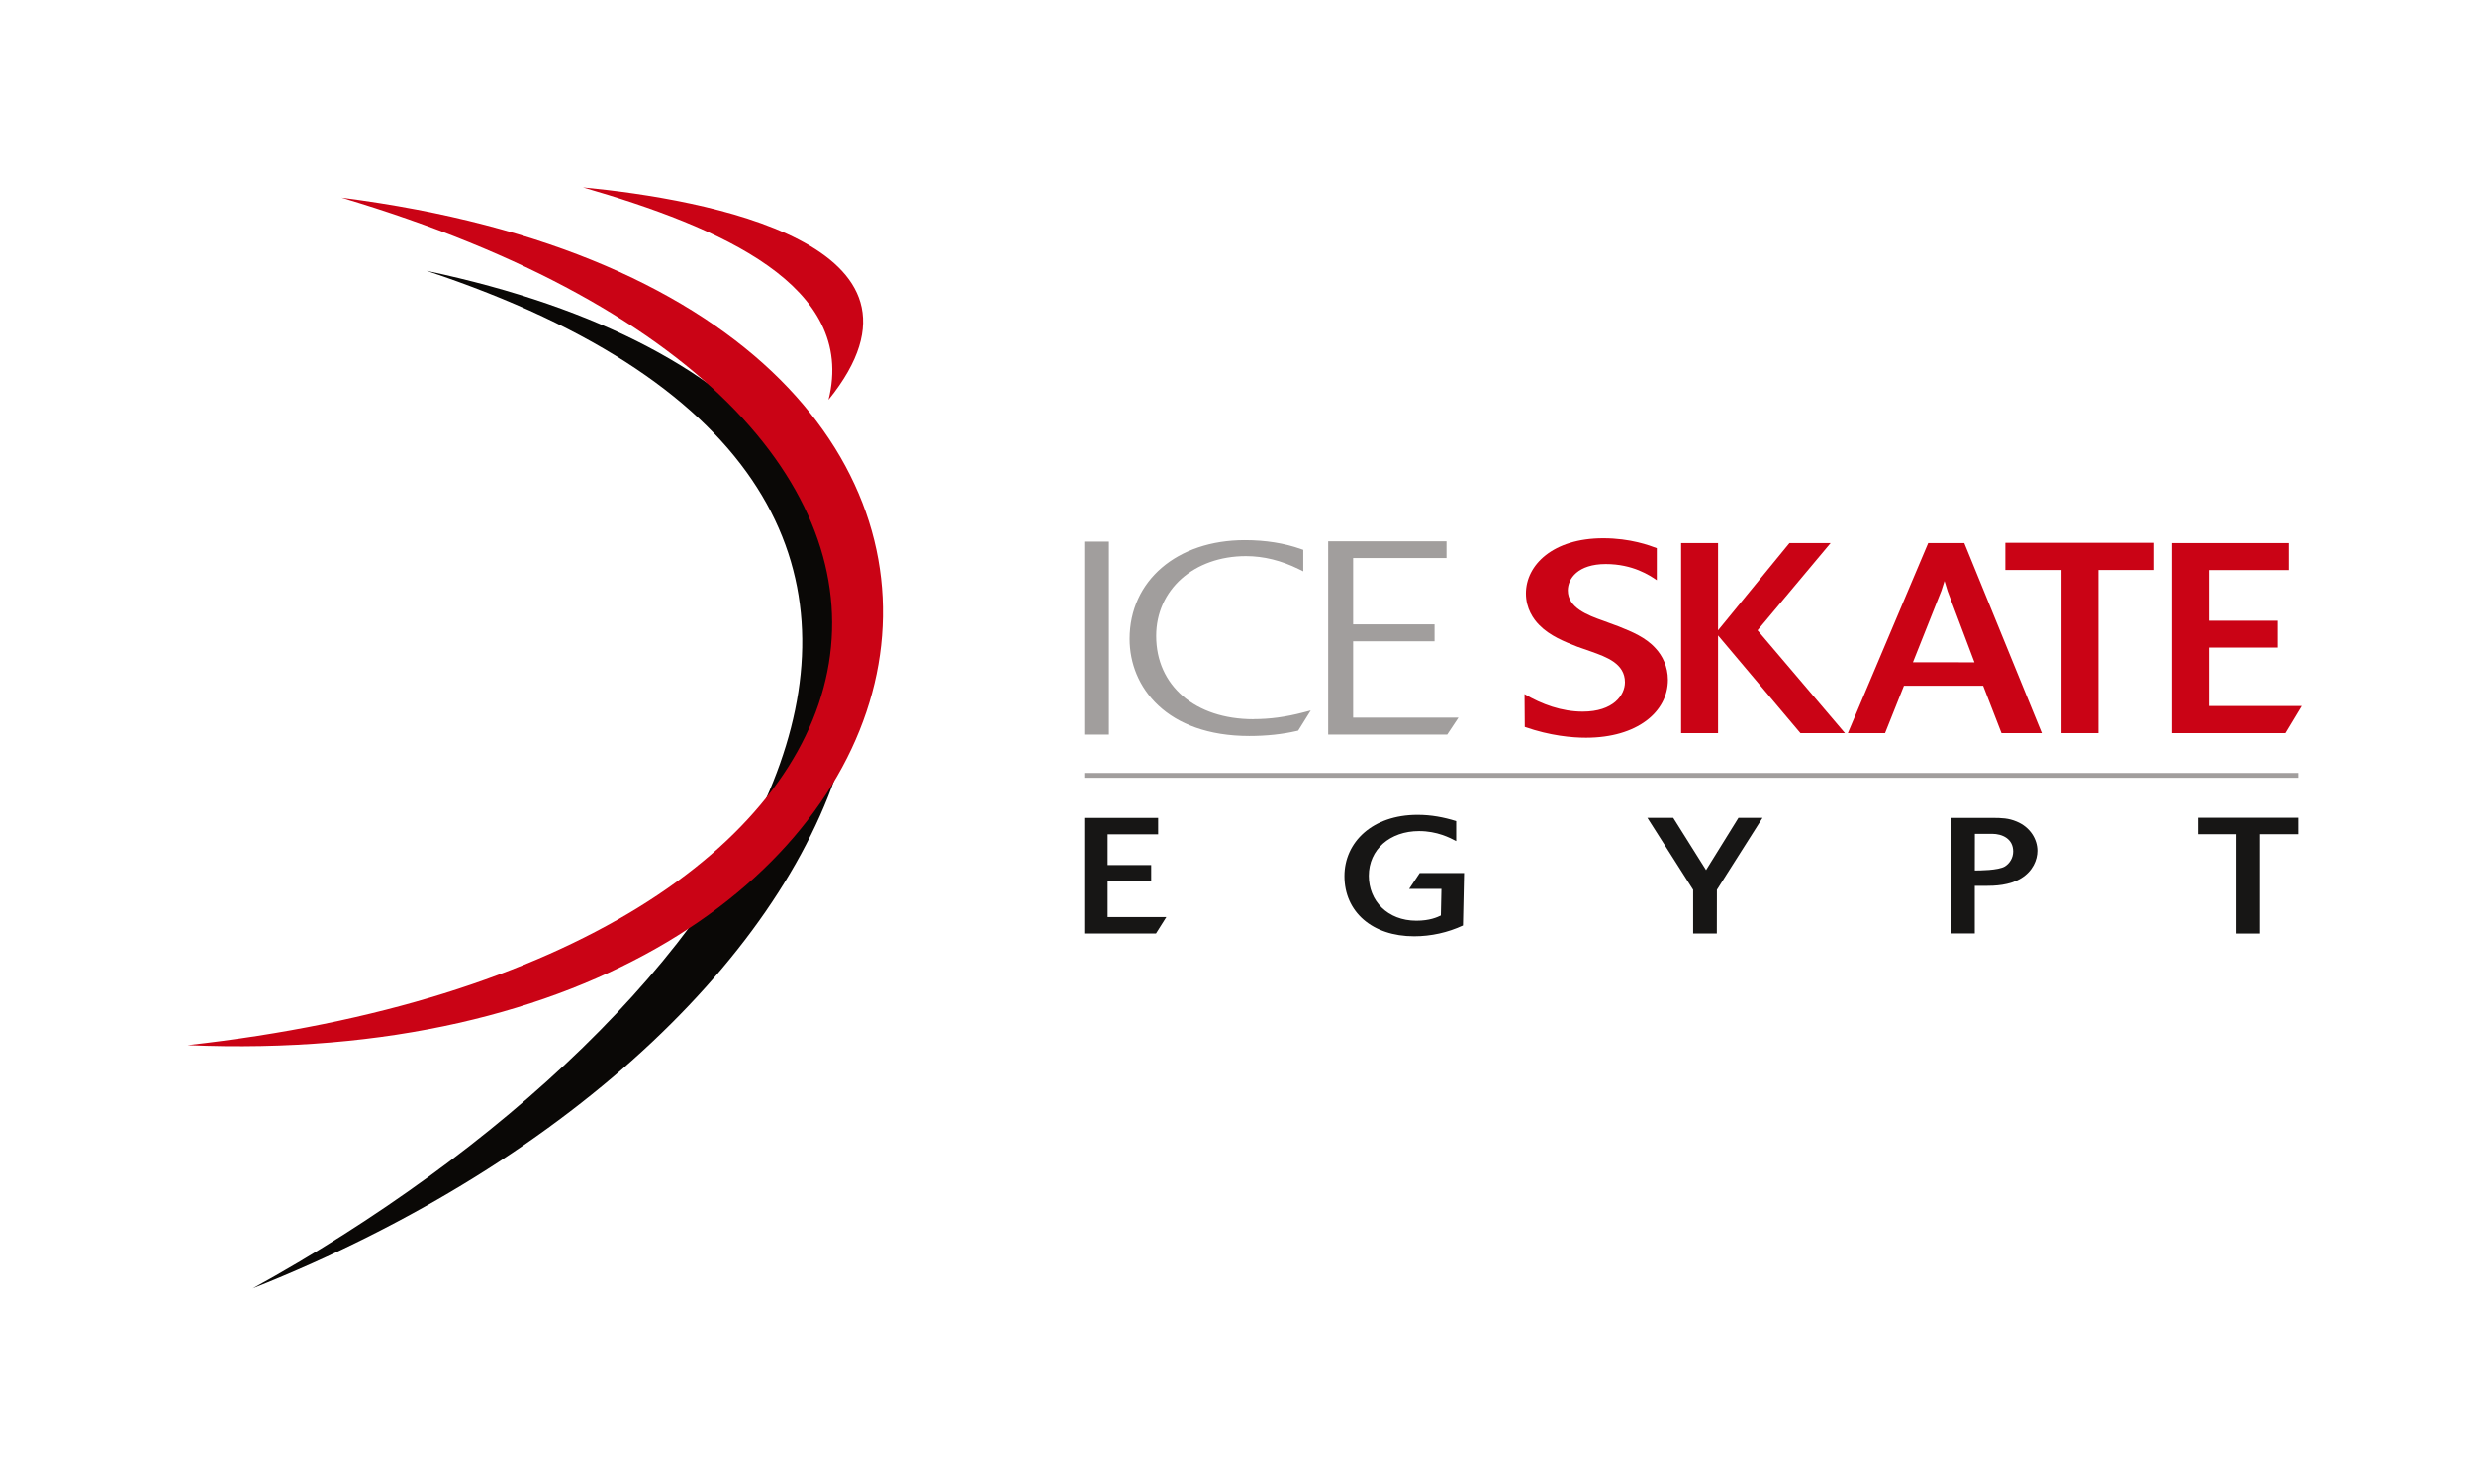 <?xml version="1.0" encoding="UTF-8"?>
<svg xmlns="http://www.w3.org/2000/svg" xmlns:xlink="http://www.w3.org/1999/xlink" width="500" zoomAndPan="magnify" viewBox="0 0 375 225" height="300" preserveAspectRatio="xMidYMid meet" version="1.0">
  <defs>
    <clipPath id="a68c44b0e0">
      <path d="M 88.141 28.086 L 131 28.086 L 131 60.906 L 88.141 60.906 Z M 88.141 28.086 " clip-rule="nonzero"></path>
    </clipPath>
    <clipPath id="e625d39b26">
      <path d="M 88.371 28.422 C 109.191 34.449 129.883 43.309 125.582 60.613 C 144.664 36.996 106.883 30.188 88.371 28.422 " clip-rule="nonzero"></path>
    </clipPath>
    <clipPath id="c98ccc81c5">
      <path d="M 0.32 0.32 L 43 0.32 L 43 32.719 L 0.32 32.719 Z M 0.32 0.32 " clip-rule="nonzero"></path>
    </clipPath>
    <clipPath id="95b02cfb06">
      <path d="M 0.371 0.422 C 21.191 6.449 41.883 15.309 37.582 32.613 C 56.664 8.996 18.883 2.188 0.371 0.422 " clip-rule="nonzero"></path>
    </clipPath>
    <clipPath id="e4827f3f2a">
      <rect x="0" width="43" y="0" height="33"></rect>
    </clipPath>
    <clipPath id="a80c2cd49d">
      <path d="M 38 41 L 130.035 41 L 130.035 195.676 L 38 195.676 Z M 38 41 " clip-rule="nonzero"></path>
    </clipPath>
    <clipPath id="29328a3974">
      <path d="M 38.301 195.34 C 112.52 154.504 168.445 75.453 64.648 41.059 C 171.262 63.586 136.656 156.316 38.301 195.34 " clip-rule="nonzero"></path>
    </clipPath>
    <clipPath id="9f6e9d2445">
      <path d="M 0.16 0.039 L 92.035 0.039 L 92.035 154.359 L 0.16 154.359 Z M 0.16 0.039 " clip-rule="nonzero"></path>
    </clipPath>
    <clipPath id="79fba46b6e">
      <path d="M 0.301 154.34 C 74.52 113.504 130.445 34.453 26.648 0.059 C 133.262 22.586 98.656 115.316 0.301 154.34 " clip-rule="nonzero"></path>
    </clipPath>
    <clipPath id="59126b3d48">
      <rect x="0" width="93" y="0" height="155"></rect>
    </clipPath>
    <clipPath id="8603d1c6ab">
      <path d="M 28.086 29.484 L 134 29.484 L 134 158.664 L 28.086 158.664 Z M 28.086 29.484 " clip-rule="nonzero"></path>
    </clipPath>
    <clipPath id="d2fa5cab45">
      <path d="M 28.422 158.461 C 144.484 145.586 163.199 63.109 51.754 29.973 C 177.469 46.02 150.125 163.684 28.422 158.461 " clip-rule="nonzero"></path>
    </clipPath>
    <clipPath id="0c11a665cc">
      <path d="M 0.32 0.762 L 106 0.762 L 106 129.664 L 0.32 129.664 Z M 0.32 0.762 " clip-rule="nonzero"></path>
    </clipPath>
    <clipPath id="4a8ab3d3c5">
      <path d="M 0.422 129.461 C 116.484 116.586 135.199 34.109 23.754 0.973 C 149.469 17.02 122.125 134.684 0.422 129.461 " clip-rule="nonzero"></path>
    </clipPath>
    <clipPath id="e1bab5fbe7">
      <rect x="0" width="106" y="0" height="130"></rect>
    </clipPath>
    <clipPath id="f5e8c10d2e">
      <path d="M 164.254 124 L 176.82 124 L 176.82 141.906 L 164.254 141.906 Z M 164.254 124 " clip-rule="nonzero"></path>
    </clipPath>
    <clipPath id="a085984707">
      <path d="M 175.219 141.535 L 164.359 141.535 L 164.359 124.008 L 175.551 124.008 L 175.551 126.496 L 167.898 126.496 L 167.898 131.164 L 174.496 131.164 L 174.496 133.648 L 167.898 133.648 L 167.898 139.039 L 176.793 139.039 Z M 175.219 141.535 " clip-rule="nonzero"></path>
    </clipPath>
    <clipPath id="b04b06aece">
      <path d="M 0.254 0 L 12.82 0 L 12.82 17.602 L 0.254 17.602 Z M 0.254 0 " clip-rule="nonzero"></path>
    </clipPath>
    <clipPath id="ac8db18091">
      <path d="M 11.219 17.535 L 0.359 17.535 L 0.359 0.008 L 11.551 0.008 L 11.551 2.496 L 3.898 2.496 L 3.898 7.164 L 10.496 7.164 L 10.496 9.648 L 3.898 9.648 L 3.898 15.039 L 12.793 15.039 Z M 11.219 17.535 " clip-rule="nonzero"></path>
    </clipPath>
    <clipPath id="c85a236d3c">
      <rect x="0" width="13" y="0" height="18"></rect>
    </clipPath>
    <clipPath id="622b467409">
      <path d="M 203.355 123.055 L 222 123.055 L 222 142 L 203.355 142 Z M 203.355 123.055 " clip-rule="nonzero"></path>
    </clipPath>
    <clipPath id="3dd466e1eb">
      <path d="M 221.75 140.316 C 219.453 141.383 216.918 141.953 214.348 141.953 C 208 141.953 203.785 138.258 203.785 132.832 C 203.785 127.691 208.023 123.547 214.859 123.547 C 216.906 123.547 218.777 123.891 220.723 124.496 L 220.723 127.527 C 219.773 127.027 217.832 126.012 215.094 126.012 C 210.691 126.012 207.48 128.793 207.48 132.785 C 207.48 136.562 210.289 139.594 214.691 139.594 C 216.695 139.594 217.832 139.074 218.398 138.801 L 218.484 134.773 L 213.59 134.773 L 215.191 132.371 L 221.918 132.371 Z M 221.75 140.316 " clip-rule="nonzero"></path>
    </clipPath>
    <clipPath id="2c319a4e9a">
      <path d="M 0.762 0.359 L 19 0.359 L 19 19 L 0.762 19 Z M 0.762 0.359 " clip-rule="nonzero"></path>
    </clipPath>
    <clipPath id="3b98d5594e">
      <path d="M 18.75 17.316 C 16.453 18.383 13.918 18.953 11.348 18.953 C 5 18.953 0.785 15.258 0.785 9.832 C 0.785 4.691 5.023 0.547 11.859 0.547 C 13.906 0.547 15.777 0.891 17.723 1.496 L 17.723 4.527 C 16.773 4.027 14.832 3.012 12.094 3.012 C 7.691 3.012 4.48 5.793 4.48 9.785 C 4.48 13.562 7.289 16.594 11.691 16.594 C 13.695 16.594 14.832 16.074 15.398 15.801 L 15.484 11.773 L 10.59 11.773 L 12.191 9.371 L 18.918 9.371 Z M 18.75 17.316 " clip-rule="nonzero"></path>
    </clipPath>
    <clipPath id="e580872536">
      <rect x="0" width="19" y="0" height="19"></rect>
    </clipPath>
    <clipPath id="bb469bfe5a">
      <path d="M 249.441 123.75 L 267.598 123.75 L 267.598 141.906 L 249.441 141.906 Z M 249.441 123.75 " clip-rule="nonzero"></path>
    </clipPath>
    <clipPath id="f117b76403">
      <path d="M 260.23 141.535 L 256.641 141.535 L 256.641 134.906 L 249.703 123.996 L 253.621 123.996 L 258.598 131.922 L 263.512 123.996 L 267.16 123.996 L 260.242 134.906 Z M 260.23 141.535 " clip-rule="nonzero"></path>
    </clipPath>
    <clipPath id="f883e6288e">
      <path d="M 0.602 0.84 L 18.359 0.84 L 18.359 18.602 L 0.602 18.602 Z M 0.602 0.84 " clip-rule="nonzero"></path>
    </clipPath>
    <clipPath id="b1a6302539">
      <path d="M 11.23 18.535 L 7.641 18.535 L 7.641 11.906 L 0.703 0.996 L 4.621 0.996 L 9.598 8.922 L 14.512 0.996 L 18.16 0.996 L 11.242 11.906 Z M 11.23 18.535 " clip-rule="nonzero"></path>
    </clipPath>
    <clipPath id="17b253036d">
      <rect x="0" width="19" y="0" height="19"></rect>
    </clipPath>
    <clipPath id="e48f03b1d3">
      <path d="M 295.531 124 L 309 124 L 309 141.906 L 295.531 141.906 Z M 295.531 124 " clip-rule="nonzero"></path>
    </clipPath>
    <clipPath id="feeed55821">
      <path d="M 299.324 133.957 L 299.324 131.98 C 300 131.98 302.891 131.98 303.898 131.363 C 304.629 130.891 305.141 130.074 305.141 129.102 C 305.141 127.172 303.492 126.426 301.93 126.426 L 299.336 126.426 Z M 299.324 141.523 L 295.762 141.523 L 295.762 124.008 L 301.977 124.008 C 303.41 124.008 304.465 124.055 305.648 124.555 C 307.758 125.418 308.812 127.289 308.812 128.996 C 308.812 130.355 308.137 132.074 306.348 133.164 C 304.559 134.254 302.32 134.312 300.949 134.312 L 299.324 134.312 Z M 299.324 141.523 " clip-rule="nonzero"></path>
    </clipPath>
    <clipPath id="a46a105334">
      <path d="M 0.68 0 L 13.879 0 L 13.879 17.602 L 0.68 17.602 Z M 0.68 0 " clip-rule="nonzero"></path>
    </clipPath>
    <clipPath id="cd5bd99cd8">
      <path d="M 4.324 9.957 L 4.324 7.98 C 5 7.98 7.891 7.98 8.898 7.363 C 9.629 6.891 10.141 6.074 10.141 5.102 C 10.141 3.172 8.492 2.426 6.93 2.426 L 4.336 2.426 Z M 4.324 17.523 L 0.762 17.523 L 0.762 0.008 L 6.977 0.008 C 8.41 0.008 9.465 0.055 10.648 0.555 C 12.758 1.418 13.812 3.289 13.812 4.996 C 13.812 6.355 13.137 8.074 11.348 9.164 C 9.559 10.254 7.32 10.312 5.949 10.312 L 4.324 10.312 Z M 4.324 17.523 " clip-rule="nonzero"></path>
    </clipPath>
    <clipPath id="72f69f28dc">
      <rect x="0" width="14" y="0" height="18"></rect>
    </clipPath>
    <clipPath id="abe897019f">
      <path d="M 333.172 123.984 L 348.355 123.984 L 348.355 126.484 L 333.172 126.484 Z M 339.012 126.484 L 342.555 126.484 L 342.555 141.535 L 339.012 141.535 Z M 339.012 126.484 " clip-rule="nonzero"></path>
    </clipPath>
    <clipPath id="1197369ea7">
      <path d="M 0.172 0.984 L 15.355 0.984 L 15.355 3.484 L 0.172 3.484 Z M 6.012 3.484 L 9.555 3.484 L 9.555 18.535 L 6.012 18.535 Z M 6.012 3.484 " clip-rule="nonzero"></path>
    </clipPath>
    <clipPath id="3fd9a5875e">
      <rect x="0" width="16" y="0" height="19"></rect>
    </clipPath>
    <clipPath id="6e6b274fd4">
      <path d="M 164.359 117.188 L 348.355 117.188 L 348.355 117.922 L 164.359 117.922 Z M 164.359 117.188 " clip-rule="nonzero"></path>
    </clipPath>
    <clipPath id="bc67fa9739">
      <path d="M 0.359 0.188 L 184.355 0.188 L 184.355 0.922 L 0.359 0.922 Z M 0.359 0.188 " clip-rule="nonzero"></path>
    </clipPath>
    <clipPath id="bbbdb6a3d8">
      <rect x="0" width="185" y="0" height="1"></rect>
    </clipPath>
    <clipPath id="1369fa008f">
      <path d="M 164.359 82.117 L 168.09 82.117 L 168.09 111.371 L 164.359 111.371 Z M 164.359 82.117 " clip-rule="nonzero"></path>
    </clipPath>
    <clipPath id="6e795ea512">
      <path d="M 0.359 0.117 L 4.09 0.117 L 4.09 29.371 L 0.359 29.371 Z M 0.359 0.117 " clip-rule="nonzero"></path>
    </clipPath>
    <clipPath id="254bed5aee">
      <rect x="0" width="5" y="0" height="30"></rect>
    </clipPath>
    <clipPath id="62abd83bc5">
      <path d="M 171 81.855 L 199 81.855 L 199 111.879 L 171 111.879 Z M 171 81.855 " clip-rule="nonzero"></path>
    </clipPath>
    <clipPath id="b392910f1f">
      <path d="M 189.988 109.039 C 181.176 109.039 175.254 103.969 175.254 96.414 C 175.254 89.402 180.977 84.32 188.863 84.32 C 191.527 84.32 194.215 84.984 196.867 86.289 L 197.543 86.621 L 197.543 83.363 L 197.234 83.258 C 194.703 82.355 191.824 81.895 188.684 81.895 C 178.406 81.895 171.227 88.051 171.227 96.863 C 171.227 104.195 176.84 111.586 189.371 111.586 C 191.965 111.586 194.395 111.324 196.586 110.816 L 196.773 110.77 L 198.68 107.711 L 197.543 108.008 C 194.867 108.707 192.477 109.027 190 109.027 " clip-rule="nonzero"></path>
    </clipPath>
    <clipPath id="ab603bc721">
      <path d="M 0.121 0.855 L 27.719 0.855 L 27.719 30.602 L 0.121 30.602 Z M 0.121 0.855 " clip-rule="nonzero"></path>
    </clipPath>
    <clipPath id="f8c101efbb">
      <path d="M 18.988 28.039 C 10.176 28.039 4.254 22.969 4.254 15.414 C 4.254 8.402 9.977 3.32 17.863 3.32 C 20.527 3.32 23.215 3.984 25.867 5.289 L 26.543 5.621 L 26.543 2.363 L 26.234 2.258 C 23.703 1.355 20.824 0.895 17.684 0.895 C 7.406 0.895 0.227 7.051 0.227 15.863 C 0.227 23.195 5.84 30.586 18.371 30.586 C 20.965 30.586 23.395 30.324 25.586 29.816 L 25.773 29.77 L 27.68 26.711 L 26.543 27.008 C 23.867 27.707 21.477 28.027 19 28.027 " clip-rule="nonzero"></path>
    </clipPath>
    <clipPath id="b2da19b1f8">
      <rect x="0" width="28" y="0" height="31"></rect>
    </clipPath>
    <clipPath id="85100227d5">
      <path d="M 201.262 82 L 221.512 82 L 221.512 111.879 L 201.262 111.879 Z M 201.262 82 " clip-rule="nonzero"></path>
    </clipPath>
    <clipPath id="653471b667">
      <path d="M 205.102 108.801 L 205.102 97.23 L 217.441 97.23 L 217.441 94.66 L 205.102 94.66 L 205.102 84.605 L 219.254 84.605 L 219.254 82.07 L 201.32 82.07 L 201.32 111.371 L 219.359 111.371 L 221.066 108.801 Z M 205.102 108.801 " clip-rule="nonzero"></path>
    </clipPath>
    <clipPath id="cc62d9fe8f">
      <path d="M 0.262 0 L 20.281 0 L 20.281 29.602 L 0.262 29.602 Z M 0.262 0 " clip-rule="nonzero"></path>
    </clipPath>
    <clipPath id="a9e7bc0c39">
      <path d="M 4.102 26.801 L 4.102 15.23 L 16.441 15.23 L 16.441 12.66 L 4.102 12.66 L 4.102 2.605 L 18.254 2.605 L 18.254 0.07 L 0.32 0.07 L 0.32 29.371 L 18.359 29.371 L 20.066 26.801 Z M 4.102 26.801 " clip-rule="nonzero"></path>
    </clipPath>
    <clipPath id="2ceb320362">
      <rect x="0" width="21" y="0" height="30"></rect>
    </clipPath>
    <clipPath id="ea7b7b4c86">
      <path d="M 231 81.156 L 252.934 81.156 L 252.934 111.879 L 231 111.879 Z M 231 81.156 " clip-rule="nonzero"></path>
    </clipPath>
    <clipPath id="edf66d545c">
      <path d="M 231.086 105.238 C 233.703 106.789 236.734 107.891 239.906 107.891 C 244.527 107.891 246.301 105.402 246.301 103.438 C 246.301 100.582 243.461 99.602 241.176 98.781 L 239.078 98.047 C 237.125 97.277 234.922 96.414 233.297 94.742 C 232.457 93.891 231.297 92.293 231.297 89.973 C 231.297 85.648 235.406 81.609 243.012 81.609 C 247.168 81.609 250.059 82.711 251.133 83.113 L 251.133 87.969 C 250.059 87.234 247.5 85.52 243.391 85.52 C 239.184 85.52 237.645 87.723 237.645 89.52 C 237.645 92.137 240.629 93.277 243.059 94.129 L 245.391 94.992 C 247.309 95.762 249.453 96.629 250.945 98.297 C 251.977 99.398 252.816 101.07 252.816 103.07 C 252.816 107.926 248.148 111.848 240.406 111.848 C 238.309 111.848 234.992 111.562 231.121 110.211 Z M 231.086 105.238 " clip-rule="nonzero"></path>
    </clipPath>
    <clipPath id="0d716eb546">
      <path d="M 0 0.602 L 21.934 0.602 L 21.934 30.879 L 0 30.879 Z M 0 0.602 " clip-rule="nonzero"></path>
    </clipPath>
    <clipPath id="b8ba594790">
      <path d="M 0.086 24.238 C 2.703 25.789 5.734 26.891 8.906 26.891 C 13.527 26.891 15.301 24.402 15.301 22.438 C 15.301 19.582 12.461 18.602 10.176 17.781 L 8.078 17.047 C 6.125 16.277 3.922 15.414 2.297 13.742 C 1.457 12.891 0.297 11.293 0.297 8.973 C 0.297 4.648 4.406 0.609 12.012 0.609 C 16.168 0.609 19.059 1.711 20.133 2.113 L 20.133 6.969 C 19.059 6.234 16.5 4.52 12.391 4.52 C 8.184 4.52 6.645 6.723 6.645 8.52 C 6.645 11.137 9.629 12.277 12.059 13.129 L 14.391 13.992 C 16.309 14.762 18.453 15.629 19.945 17.297 C 20.977 18.398 21.816 20.07 21.816 22.07 C 21.816 26.926 17.148 30.848 9.406 30.848 C 7.309 30.848 3.992 30.562 0.121 29.211 Z M 0.086 24.238 " clip-rule="nonzero"></path>
    </clipPath>
    <clipPath id="592d42e3aa">
      <rect x="0" width="22" y="0" height="31"></rect>
    </clipPath>
    <clipPath id="519875a92b">
      <path d="M 254.332 82 L 280 82 L 280 111.184 L 254.332 111.184 Z M 254.332 82 " clip-rule="nonzero"></path>
    </clipPath>
    <clipPath id="df40383cc0">
      <path d="M 279.652 111.148 L 272.902 111.148 L 260.418 96.344 L 260.418 111.148 L 254.816 111.148 L 254.816 82.344 L 260.418 82.344 L 260.418 95.562 L 271.234 82.344 L 277.473 82.344 L 266.402 95.562 Z M 279.652 111.148 " clip-rule="nonzero"></path>
    </clipPath>
    <clipPath id="5227b0ca05">
      <path d="M 0.641 0.32 L 25.84 0.32 L 25.84 29.184 L 0.641 29.184 Z M 0.641 0.32 " clip-rule="nonzero"></path>
    </clipPath>
    <clipPath id="74359813dc">
      <path d="M 25.652 29.148 L 18.902 29.148 L 6.418 14.344 L 6.418 29.148 L 0.816 29.148 L 0.816 0.344 L 6.418 0.344 L 6.418 13.562 L 17.234 0.344 L 23.473 0.344 L 12.402 13.562 Z M 25.652 29.148 " clip-rule="nonzero"></path>
    </clipPath>
    <clipPath id="e9e1d422ee">
      <rect x="0" width="26" y="0" height="30"></rect>
    </clipPath>
    <clipPath id="4b6b5b2a7b">
      <path d="M 280 82 L 309.496 82 L 309.496 111.184 L 280 111.184 Z M 280 82 " clip-rule="nonzero"></path>
    </clipPath>
    <clipPath id="7308963adc">
      <path d="M 299.277 100.418 L 295.215 89.641 C 295.051 89.152 295.004 88.988 294.742 88.09 C 294.445 89.023 294.398 89.191 294.27 89.559 L 289.957 100.406 Z M 309.488 111.148 L 303.375 111.148 L 300.594 103.969 L 288.594 103.969 L 285.73 111.148 L 280.09 111.148 L 292.266 82.344 L 297.738 82.344 Z M 309.488 111.148 " clip-rule="nonzero"></path>
    </clipPath>
    <clipPath id="dc5eb7222d">
      <path d="M 0.078 0.32 L 29.496 0.32 L 29.496 29.184 L 0.078 29.184 Z M 0.078 0.32 " clip-rule="nonzero"></path>
    </clipPath>
    <clipPath id="5cba079b4b">
      <path d="M 19.277 18.418 L 15.215 7.641 C 15.051 7.152 15.004 6.988 14.742 6.09 C 14.445 7.023 14.398 7.191 14.27 7.559 L 9.957 18.406 Z M 29.488 29.148 L 23.375 29.148 L 20.594 21.969 L 8.594 21.969 L 5.73 29.148 L 0.09 29.148 L 12.266 0.344 L 17.738 0.344 Z M 29.488 29.148 " clip-rule="nonzero"></path>
    </clipPath>
    <clipPath id="5058dce178">
      <rect x="0" width="30" y="0" height="30"></rect>
    </clipPath>
    <clipPath id="a12a1c9de8">
      <path d="M 303.957 82.297 L 326.516 82.297 L 326.516 86.418 L 303.957 86.418 Z M 312.461 86.418 L 318.062 86.418 L 318.062 111.148 L 312.461 111.148 Z M 312.461 86.418 " clip-rule="nonzero"></path>
    </clipPath>
    <clipPath id="5b9a1ac2de">
      <path d="M 0.957 0.297 L 23.516 0.297 L 23.516 4.418 L 0.957 4.418 Z M 9.461 4.418 L 15.062 4.418 L 15.062 29.148 L 9.461 29.148 Z M 9.461 4.418 " clip-rule="nonzero"></path>
    </clipPath>
    <clipPath id="5393ff5fcd">
      <rect x="0" width="24" y="0" height="30"></rect>
    </clipPath>
    <clipPath id="68a7877f8b">
      <path d="M 329.047 82 L 349 82 L 349 111.184 L 329.047 111.184 Z M 329.047 82 " clip-rule="nonzero"></path>
    </clipPath>
    <clipPath id="fc0619067b">
      <path d="M 346.402 111.148 L 329.23 111.148 L 329.23 82.344 L 346.922 82.344 L 346.922 86.43 L 334.82 86.43 L 334.82 94.105 L 345.242 94.105 L 345.242 98.18 L 334.82 98.18 L 334.82 107.039 L 348.879 107.039 Z M 346.402 111.148 " clip-rule="nonzero"></path>
    </clipPath>
    <clipPath id="7ceff6de02">
      <path d="M 0.047 0.32 L 19.961 0.32 L 19.961 29.184 L 0.047 29.184 Z M 0.047 0.32 " clip-rule="nonzero"></path>
    </clipPath>
    <clipPath id="1e41520422">
      <path d="M 17.402 29.148 L 0.23 29.148 L 0.23 0.344 L 17.922 0.344 L 17.922 4.43 L 5.82 4.43 L 5.82 12.105 L 16.242 12.105 L 16.242 16.18 L 5.82 16.18 L 5.82 25.039 L 19.879 25.039 Z M 17.402 29.148 " clip-rule="nonzero"></path>
    </clipPath>
    <clipPath id="5997be091d">
      <rect x="0" width="20" y="0" height="30"></rect>
    </clipPath>
  </defs>
  <g clip-path="url(#a68c44b0e0)">
    <g clip-path="url(#e625d39b26)">
      <g transform="matrix(1, 0, 0, 1, 88, 28)">
        <g clip-path="url(#e4827f3f2a)">
          <g clip-path="url(#c98ccc81c5)">
            <g clip-path="url(#95b02cfb06)">
              <rect x="-170.5" width="540" fill="#ca0315" height="324" y="-77.5" fill-opacity="1"></rect>
            </g>
          </g>
        </g>
      </g>
    </g>
  </g>
  <g clip-path="url(#a80c2cd49d)">
    <g clip-path="url(#29328a3974)">
      <g transform="matrix(1, 0, 0, 1, 38, 41)">
        <g clip-path="url(#59126b3d48)">
          <g clip-path="url(#9f6e9d2445)">
            <g clip-path="url(#79fba46b6e)">
              <rect x="-120.5" width="540" fill="#0a0806" height="324" y="-90.5" fill-opacity="1"></rect>
            </g>
          </g>
        </g>
      </g>
    </g>
  </g>
  <g clip-path="url(#8603d1c6ab)">
    <g clip-path="url(#d2fa5cab45)">
      <g transform="matrix(1, 0, 0, 1, 28, 29)">
        <g clip-path="url(#e1bab5fbe7)">
          <g clip-path="url(#0c11a665cc)">
            <g clip-path="url(#4a8ab3d3c5)">
              <rect x="-110.5" width="540" fill="#ca0315" height="324" y="-78.5" fill-opacity="1"></rect>
            </g>
          </g>
        </g>
      </g>
    </g>
  </g>
  <g clip-path="url(#f5e8c10d2e)">
    <g clip-path="url(#a085984707)">
      <g transform="matrix(1, 0, 0, 1, 164, 124)">
        <g clip-path="url(#c85a236d3c)">
          <g clip-path="url(#b04b06aece)">
            <g clip-path="url(#ac8db18091)">
              <rect x="-246.5" width="540" fill="#171615" height="324" y="-173.5" fill-opacity="1"></rect>
            </g>
          </g>
        </g>
      </g>
    </g>
  </g>
  <g clip-path="url(#622b467409)">
    <g clip-path="url(#3dd466e1eb)">
      <g transform="matrix(1, 0, 0, 1, 203, 123)">
        <g clip-path="url(#e580872536)">
          <g clip-path="url(#2c319a4e9a)">
            <g clip-path="url(#3b98d5594e)">
              <rect x="-285.5" width="540" fill="#171615" height="324" y="-172.5" fill-opacity="1"></rect>
            </g>
          </g>
        </g>
      </g>
    </g>
  </g>
  <g clip-path="url(#bb469bfe5a)">
    <g clip-path="url(#f117b76403)">
      <g transform="matrix(1, 0, 0, 1, 249, 123)">
        <g clip-path="url(#17b253036d)">
          <g clip-path="url(#f883e6288e)">
            <g clip-path="url(#b1a6302539)">
              <rect x="-331.5" width="540" fill="#171615" height="324" y="-172.5" fill-opacity="1"></rect>
            </g>
          </g>
        </g>
      </g>
    </g>
  </g>
  <g clip-path="url(#e48f03b1d3)">
    <g clip-path="url(#feeed55821)">
      <g transform="matrix(1, 0, 0, 1, 295, 124)">
        <g clip-path="url(#72f69f28dc)">
          <g clip-path="url(#a46a105334)">
            <g clip-path="url(#cd5bd99cd8)">
              <rect x="-377.5" width="540" fill="#171615" height="324" y="-173.5" fill-opacity="1"></rect>
            </g>
          </g>
        </g>
      </g>
    </g>
  </g>
  <g clip-path="url(#abe897019f)">
    <g transform="matrix(1, 0, 0, 1, 333, 123)">
      <g clip-path="url(#3fd9a5875e)">
        <g clip-path="url(#1197369ea7)">
          <rect x="-415.5" width="540" fill="#171615" height="324" y="-172.5" fill-opacity="1"></rect>
        </g>
      </g>
    </g>
  </g>
  <g clip-path="url(#6e6b274fd4)">
    <g transform="matrix(1, 0, 0, 1, 164, 117)">
      <g clip-path="url(#bbbdb6a3d8)">
        <g clip-path="url(#bc67fa9739)">
          <rect x="-246.5" width="540" fill="#a19e9d" height="324" y="-166.5" fill-opacity="1"></rect>
        </g>
      </g>
    </g>
  </g>
  <g clip-path="url(#1369fa008f)">
    <g transform="matrix(1, 0, 0, 1, 164, 82)">
      <g clip-path="url(#254bed5aee)">
        <g clip-path="url(#6e795ea512)">
          <rect x="-246.5" width="540" fill="#a19e9d" height="324" y="-131.5" fill-opacity="1"></rect>
        </g>
      </g>
    </g>
  </g>
  <g clip-path="url(#62abd83bc5)">
    <g clip-path="url(#b392910f1f)">
      <g transform="matrix(1, 0, 0, 1, 171, 81)">
        <g clip-path="url(#b2da19b1f8)">
          <g clip-path="url(#ab603bc721)">
            <g clip-path="url(#f8c101efbb)">
              <rect x="-253.5" width="540" fill="#a19e9d" height="324" y="-130.5" fill-opacity="1"></rect>
            </g>
          </g>
        </g>
      </g>
    </g>
  </g>
  <g clip-path="url(#85100227d5)">
    <g clip-path="url(#653471b667)">
      <g transform="matrix(1, 0, 0, 1, 201, 82)">
        <g clip-path="url(#2ceb320362)">
          <g clip-path="url(#cc62d9fe8f)">
            <g clip-path="url(#a9e7bc0c39)">
              <rect x="-283.5" width="540" fill="#a19e9d" height="324" y="-131.5" fill-opacity="1"></rect>
            </g>
          </g>
        </g>
      </g>
    </g>
  </g>
  <g clip-path="url(#ea7b7b4c86)">
    <g clip-path="url(#edf66d545c)">
      <g transform="matrix(1, 0, 0, 1, 231, 81)">
        <g clip-path="url(#592d42e3aa)">
          <g clip-path="url(#0d716eb546)">
            <g clip-path="url(#b8ba594790)">
              <rect x="-313.5" width="540" fill="#ca0315" height="324" y="-130.5" fill-opacity="1"></rect>
            </g>
          </g>
        </g>
      </g>
    </g>
  </g>
  <g clip-path="url(#519875a92b)">
    <g clip-path="url(#df40383cc0)">
      <g transform="matrix(1, 0, 0, 1, 254, 82)">
        <g clip-path="url(#e9e1d422ee)">
          <g clip-path="url(#5227b0ca05)">
            <g clip-path="url(#74359813dc)">
              <rect x="-336.5" width="540" fill="#ca0315" height="324" y="-131.5" fill-opacity="1"></rect>
            </g>
          </g>
        </g>
      </g>
    </g>
  </g>
  <g clip-path="url(#4b6b5b2a7b)">
    <g clip-path="url(#7308963adc)">
      <g transform="matrix(1, 0, 0, 1, 280, 82)">
        <g clip-path="url(#5058dce178)">
          <g clip-path="url(#dc5eb7222d)">
            <g clip-path="url(#5cba079b4b)">
              <rect x="-362.5" width="540" fill="#ca0315" height="324" y="-131.5" fill-opacity="1"></rect>
            </g>
          </g>
        </g>
      </g>
    </g>
  </g>
  <g clip-path="url(#a12a1c9de8)">
    <g transform="matrix(1, 0, 0, 1, 303, 82)">
      <g clip-path="url(#5393ff5fcd)">
        <g clip-path="url(#5b9a1ac2de)">
          <rect x="-385.5" width="540" fill="#ca0315" height="324" y="-131.5" fill-opacity="1"></rect>
        </g>
      </g>
    </g>
  </g>
  <g clip-path="url(#68a7877f8b)">
    <g clip-path="url(#fc0619067b)">
      <g transform="matrix(1, 0, 0, 1, 329, 82)">
        <g clip-path="url(#5997be091d)">
          <g clip-path="url(#7ceff6de02)">
            <g clip-path="url(#1e41520422)">
              <rect x="-411.5" width="540" fill="#ca0315" height="324" y="-131.5" fill-opacity="1"></rect>
            </g>
          </g>
        </g>
      </g>
    </g>
  </g>
</svg>
